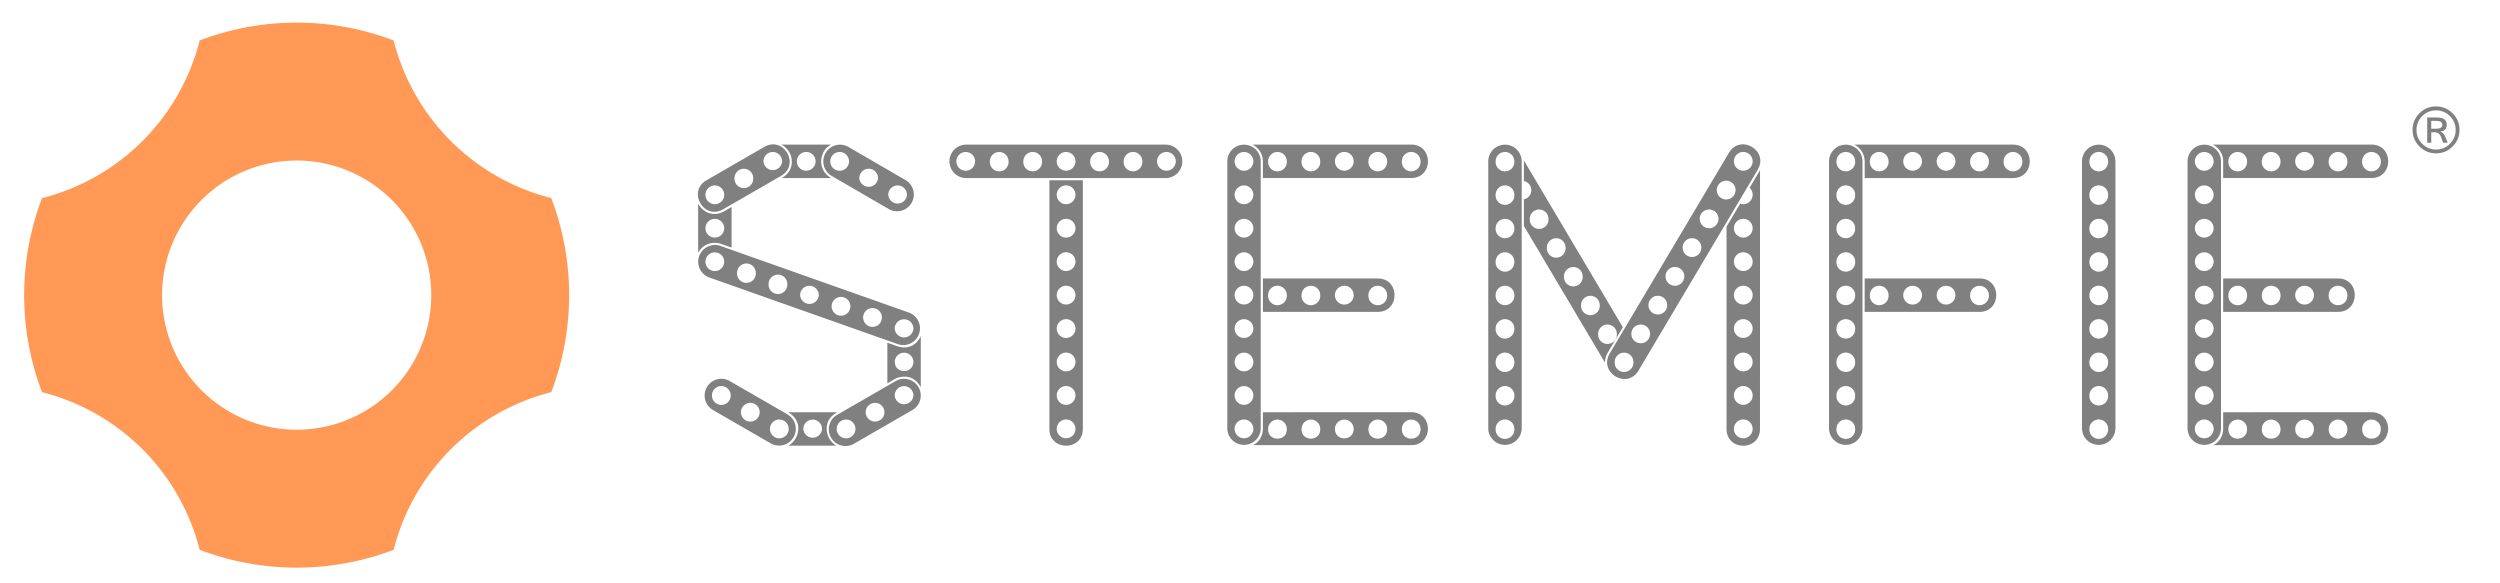 <?xml version="1.0" encoding="UTF-8" standalone="no"?>
<svg
   width="171.429"
   height="40"
   viewBox="0 0 45.357 10.583"
   version="1.1"
   id="svg8"
   inkscape:version="1.4 (e7c3feb1, 2024-10-09)"
   sodipodi:docname="STEMFIE_Logo_Horzontal.svg"
   style="enable-background:new"
   inkscape:export-filename="STEMFIE_Logo_Horzontal.png"
   inkscape:export-xdpi="288"
   inkscape:export-ydpi="288"
   xmlns:inkscape="http://www.inkscape.org/namespaces/inkscape"
   xmlns:sodipodi="http://sodipodi.sourceforge.net/DTD/sodipodi-0.dtd"
   xmlns="http://www.w3.org/2000/svg"
   xmlns:svg="http://www.w3.org/2000/svg"
   xmlns:rdf="http://www.w3.org/1999/02/22-rdf-syntax-ns#"
   xmlns:cc="http://creativecommons.org/ns#"
   xmlns:dc="http://purl.org/dc/elements/1.1/">
  <sodipodi:namedview
     id="base"
     pagecolor="#ffffff"
     bordercolor="#666666"
     borderopacity="1.0"
     inkscape:pageopacity="0.0"
     inkscape:pageshadow="2"
     inkscape:zoom="6.1580161"
     inkscape:cx="97.433977"
     inkscape:cy="14.777486"
     inkscape:document-units="mm"
     inkscape:current-layer="g2226"
     showgrid="false"
     inkscape:window-width="1728"
     inkscape:window-height="1051"
     inkscape:window-x="0"
     inkscape:window-y="236"
     inkscape:window-maximized="0"
     inkscape:snap-global="true"
     showguides="true"
     inkscape:guide-bbox="true"
     inkscape:snap-bbox="true"
     inkscape:object-paths="true"
     inkscape:snap-to-guides="true"
     objecttolerance="10.0"
     gridtolerance="10.0"
     guidetolerance="10.0"
     inkscape:pagecheckerboard="true"
     inkscape:showpageshadow="2"
     inkscape:deskcolor="#d1d1d1">
    <inkscape:grid
       type="xygrid"
       id="grid7319"
       units="mm"
       spacingx="0.25"
       spacingy="0.25"
       dotted="true"
       originx="0"
       originy="0" />
  </sodipodi:namedview>
  <defs
     id="defs2">
    <inkscape:path-effect
       effect="interpolate"
       id="path-effect6324"
       is_visible="true"
       trajectory="m 110.254,95.159 v -9e-5"
       equidistant_spacing="true"
       steps="8"
       lpeversion="0" />
    <inkscape:path-effect
       effect="interpolate"
       id="path-effect2617"
       is_visible="true"
       trajectory="m 80.488,98.665 -3e-6,-8.9e-5"
       equidistant_spacing="true"
       steps="5"
       lpeversion="0" />
    <inkscape:path-effect
       effect="interpolate_points"
       id="path-effect2615"
       is_visible="true"
       interpolator_type="Linear"
       lpeversion="0" />
    <inkscape:path-effect
       effect="fill_between_strokes"
       id="path-effect7754"
       is_visible="true"
       linkedpath=""
       secondpath=""
       reversesecond="false"
       lpeversion="0"
       join="true"
       close="true" />
    <inkscape:path-effect
       effect="gears"
       id="path-effect7752"
       is_visible="true"
       teeth="10"
       phi="5"
       min_radius="5"
       lpeversion="0" />
    <inkscape:path-effect
       effect="rough_hatches"
       id="path-effect7750"
       is_visible="true"
       direction="80.488,93.665 , 5.795,0"
       dist_rdm="75;1"
       growth="0"
       do_bend="true"
       bender="80.488,98.665 , 5,0"
       bottom_edge_variation="2.318;1"
       top_edge_variation="2.318;1"
       bottom_tgt_variation="0;1"
       top_tgt_variation="0;1"
       scale_bf="1"
       scale_bb="1"
       scale_tf="1"
       scale_tb="1"
       top_smth_variation="0;1"
       bottom_smth_variation="0;1"
       fat_output="true"
       stroke_width_top="1"
       stroke_width_bottom="1"
       front_thickness="1"
       back_thickness="0.25"
       lpeversion="0" />
    <inkscape:path-effect
       effect="interpolate_points"
       id="path-effect7748"
       is_visible="true"
       interpolator_type="Linear"
       lpeversion="0" />
    <inkscape:path-effect
       effect="roughen"
       id="path-effect7746"
       is_visible="true"
       method="segments"
       max_segment_size="10"
       segments="2"
       displace_x="10;1"
       displace_y="10;1"
       global_randomize="1;1"
       handles="along"
       shift_nodes="true"
       fixed_displacement="false"
       spray_tool_friendly="false"
       lpeversion="0" />
    <inkscape:path-effect
       effect="ruler"
       id="path-effect7744"
       is_visible="true"
       unit="px"
       mark_distance="20"
       mark_length="14"
       minor_mark_length="7"
       major_mark_steps="5"
       shift="0"
       offset="0"
       mark_dir="left"
       border_marks="both"
       lpeversion="0"
       mark_angle="0"
       minor_mark_gap="0"
       major_mark_gap="0" />
    <inkscape:path-effect
       effect="show_handles"
       id="path-effect7738"
       is_visible="true"
       nodes="true"
       handles="true"
       original_path="true"
       scale_nodes_and_handles="10"
       lpeversion="0"
       show_center_node="false"
       original_d="false" />
    <inkscape:path-effect
       effect="simplify"
       id="path-effect7736"
       is_visible="true"
       steps="3"
       threshold="0.002"
       smooth_angles="0"
       helper_size="5"
       simplify_individual_paths="false"
       simplify_just_coalesce="false"
       lpeversion="0" />
    <inkscape:path-effect
       effect="sketch"
       id="path-effect7734"
       is_visible="true"
       nbiter_approxstrokes="5"
       strokelength="100"
       strokelength_rdm="0.3;1"
       strokeoverlap="0.3"
       strokeoverlap_rdm="0.3;1"
       ends_tolerance="0.1;1"
       parallel_offset="5;1"
       tremble_size="5;1"
       tremble_frequency="1"
       nbtangents="5"
       tgt_places_rdmness="1;1"
       tgtscale="10"
       tgtlength="100"
       tgtlength_rdm="0.3;1"
       lpeversion="0" />
    <inkscape:path-effect
       effect="spiro"
       id="path-effect7732"
       is_visible="true"
       lpeversion="0" />
    <inkscape:path-effect
       effect="transform_2pts"
       start="76.363,87.834"
       end="80.488,92.941"
       id="path-effect7728"
       is_visible="true"
       first_knot="1"
       last_knot="12"
       helper_size="3"
       stretch="1"
       offset="0"
       elastic="false"
       from_original_width="false"
       flip_vertical="false"
       flip_horizontal="false"
       lock_lenght="false"
       lock_angle="false"
       lpeversion="0"
       lock_length="false" />
    <inkscape:path-effect
       effect="vonkoch"
       id="path-effect4037"
       is_visible="true"
       ref_path="M 68.899,98.665 H 92.078"
       generator="m 68.899,110.255 h 7.726 m 7.726,0 h 7.726"
       similar_only="false"
       nbgenerations="1"
       drawall="true"
       maxComplexity="1000"
       lpeversion="0" />
    <inkscape:path-effect
       effect="interpolate_points"
       id="path-effect4035"
       is_visible="true"
       interpolator_type="Linear"
       lpeversion="0" />
    <inkscape:path-effect
       effect="interpolate_points"
       id="path-effect3996"
       is_visible="true"
       interpolator_type="Linear"
       lpeversion="0" />
    <inkscape:path-effect
       effect="interpolate_points"
       id="path-effect3990"
       is_visible="true"
       interpolator_type="Linear"
       lpeversion="0" />
    <inkscape:path-effect
       effect="interpolate_points"
       id="path-effect3980"
       is_visible="true"
       interpolator_type="Linear"
       lpeversion="0" />
    <marker
       inkscape:isstock="true"
       style="overflow:visible"
       id="DotL"
       refX="0"
       refY="0"
       orient="auto"
       inkscape:stockid="DotL">
      <path
         transform="matrix(0.8,0,0,0.8,5.92,0.8)"
         style="fill:#4d4d4d;fill-opacity:1;fill-rule:evenodd;stroke:#4d4d4d;stroke-width:1pt;stroke-opacity:1"
         d="m -2.5,-1 c 0,2.76 -2.24,5 -5,5 -2.76,0 -5,-2.24 -5,-5 0,-2.76 2.24,-5 5,-5 2.76,0 5,2.24 5,5 z"
         id="path1538"
         inkscape:connector-curvature="0" />
    </marker>
    <marker
       id="DistanceX"
       orient="auto"
       refX="0"
       refY="0"
       style="overflow:visible">
      <path
         d="M 3,-3 -3,3 M 0,-5 V 5"
         style="stroke:#000000;stroke-width:0.5"
         id="path836"
         inkscape:connector-curvature="0" />
    </marker>
    <pattern
       height="8"
       id="Hatch"
       patternUnits="userSpaceOnUse"
       width="8"
       x="0"
       y="0">
      <path
         d="M8 4 l-4,4"
         linecap="square"
         stroke="#000000"
         stroke-width="0.25"
         id="path839" />
      <path
         d="M6 2 l-4,4"
         linecap="square"
         stroke="#000000"
         stroke-width="0.25"
         id="path841" />
      <path
         d="M4 0 l-4,4"
         linecap="square"
         stroke="#000000"
         stroke-width="0.25"
         id="path843" />
    </pattern>
    <symbol
       id="*MODEL_SPACE" />
    <symbol
       id="*PAPER_SPACE" />
    <marker
       style="overflow:visible"
       refY="0"
       refX="0"
       orient="auto"
       id="DistanceX-1">
      <path
         id="path7369"
         style="stroke:#000000;stroke-width:0.5"
         d="M 3,-3 -3,3 M 0,-5 V 5"
         inkscape:connector-curvature="0" />
    </marker>
    <pattern
       y="0"
       x="0"
       width="8"
       patternUnits="userSpaceOnUse"
       id="Hatch-4"
       height="8">
      <path
         id="path7372"
         stroke-width="0.25"
         stroke="#000000"
         linecap="square"
         d="M8 4 l-4,4" />
      <path
         id="path7374"
         stroke-width="0.25"
         stroke="#000000"
         linecap="square"
         d="M6 2 l-4,4" />
      <path
         id="path7376"
         stroke-width="0.25"
         stroke="#000000"
         linecap="square"
         d="M4 0 l-4,4" />
    </pattern>
    <symbol
       id="*MODEL_SPACE-9" />
    <symbol
       id="*PAPER_SPACE-1" />
  </defs>
  <g
     transform="translate(0,-283)"
     id="layer1"
     inkscape:groupmode="layer"
     inkscape:label="Logo - Colour"
     style="display:inline">
    <g
       id="g2226"
       transform="translate(-112.663,114.404)">
      <g
         id="g1"
         transform="matrix(0.791,0,0,0.791,22.348,35.054)">
        <path
           inkscape:connector-curvature="0"
           style="fill:#ff9955;fill-opacity:1;stroke:none;stroke-width:0.065;stroke-miterlimit:4;stroke-dasharray:none"
           d="m 120.983,169.346 c -0.754,0 -1.508,0.136 -2.225,0.409 -0.451,1.777 -1.839,3.165 -3.616,3.616 -0.546,1.433 -0.546,3.017 0,4.45 1.777,0.451 3.165,1.839 3.616,3.616 1.433,0.546 3.016,0.546 4.449,0 0.451,-1.777 1.839,-3.165 3.616,-3.616 0.546,-1.433 0.546,-3.017 0,-4.45 -1.777,-0.451 -3.165,-1.839 -3.616,-3.616 -0.716,-0.273 -1.471,-0.409 -2.225,-0.409 z m 0,3.163 a 3.087,3.087 0 0 1 3.087,3.087 3.087,3.087 0 0 1 -3.087,3.087 3.087,3.087 0 0 1 -3.087,-3.087 3.087,3.087 0 0 1 3.087,-3.087 z"
           id="path4643" />
        <g
           id="g2186">
          <g
             id="g2148">
            <path
               id="path7423"
               d="m 162.304,172.145 a 0.384,0.384 0 0 0 -0.372,0.383 v 6.138 a 0.384,0.384 0 0 0 0.767,0 v -6.138 a 0.384,0.384 0 0 0 -0.395,-0.383 z m 0.007,0.167 a 0.215,0.215 0 0 1 0.22,0.215 0.215,0.215 0 1 1 -0.429,0 0.215,0.215 0 0 1 0.21,-0.215 z m 0,0.767 a 0.215,0.215 0 0 1 0.22,0.216 0.215,0.215 0 1 1 -0.429,0 0.215,0.215 0 0 1 0.21,-0.216 z m 0,0.767 a 0.215,0.215 0 0 1 0.22,0.215 0.215,0.215 0 1 1 -0.429,0 0.215,0.215 0 0 1 0.21,-0.215 z m 0,0.767 a 0.215,0.215 0 0 1 0.22,0.215 0.215,0.215 0 1 1 -0.429,0 0.215,0.215 0 0 1 0.21,-0.215 z m 0,0.767 a 0.215,0.215 0 0 1 0.22,0.216 0.215,0.215 0 1 1 -0.429,0 0.215,0.215 0 0 1 0.21,-0.216 z m 0,0.767 a 0.215,0.215 0 0 1 0.22,0.216 0.215,0.215 0 1 1 -0.429,0 0.215,0.215 0 0 1 0.21,-0.216 z m 0,0.767 a 0.215,0.215 0 0 1 0.22,0.215 0.215,0.215 0 1 1 -0.429,0 0.215,0.215 0 0 1 0.21,-0.215 z m 0,0.767 a 0.215,0.215 0 0 1 0.22,0.216 0.215,0.215 0 1 1 -0.429,0 0.215,0.215 0 0 1 0.21,-0.216 z m 0,0.767 a 0.215,0.215 0 0 1 0.22,0.216 0.215,0.215 0 1 1 -0.429,0 0.215,0.215 0 0 1 0.21,-0.216 z"
               style="fill:#808080;fill-opacity:1;stroke:none;stroke-width:0.016"
               inkscape:connector-curvature="0" />
            <g
               id="g2086">
              <path
                 style="fill:#808080;stroke:none;stroke-width:0.016"
                 d="m 133.455,172.145 a 0.384,0.384 0 0 0 -0.203,0.715 l 1.321,0.767 a 0.384,0.384 0 0 0 0.385,-0.664 l -1.321,-0.767 a 0.384,0.384 0 0 0 -0.182,-0.051 z m -0.024,0.168 a 0.215,0.215 0 0 1 0.221,0.215 0.215,0.215 0 0 1 -0.43,0 0.215,0.215 0 0 1 0.209,-0.215 z m 0.665,0.384 a 0.215,0.215 0 0 1 0.221,0.214 0.215,0.215 0 0 1 -0.429,0 0.215,0.215 0 0 1 0.209,-0.214 z m 0.664,0.383 a 0.215,0.215 0 0 1 0.221,0.215 0.215,0.215 0 0 1 -0.429,0 0.215,0.215 0 0 1 0.208,-0.215 z"
                 id="path8212"
                 inkscape:connector-curvature="0" />
              <path
                 style="fill:#808080;fill-opacity:1;stroke:none;stroke-width:0.016"
                 d="m 131.873,172.14 c -0.052,0.006 -0.106,0.023 -0.162,0.055 l -1.329,0.767 c -0.443,0.256 -0.059,0.92 0.383,0.665 l 1.329,-0.767 c 0.388,-0.224 0.142,-0.761 -0.222,-0.72 z m 0.024,0.173 a 0.215,0.215 0 0 1 0.221,0.215 0.215,0.215 0 0 1 -0.429,0 0.215,0.215 0 0 1 0.208,-0.215 z m -0.664,0.384 a 0.215,0.215 0 0 1 0.221,0.214 0.215,0.215 0 1 1 -0.429,0 0.215,0.215 0 0 1 0.209,-0.214 z m -0.665,0.383 a 0.215,0.215 0 0 1 0.221,0.215 0.215,0.215 0 0 1 -0.43,0 0.215,0.215 0 0 1 0.209,-0.215 z"
                 id="path8210"
                 inkscape:connector-curvature="0" />
              <path
                 style="fill:#808080;fill-opacity:1;stroke:none;stroke-width:0.016"
                 d="m 130.574,174.446 a 0.384,0.384 0 0 0 -0.128,0.745 l 4.34,1.534 a 0.384,0.384 0 0 0 0.256,-0.723 l -4.34,-1.535 a 0.384,0.384 0 0 0 -0.128,-0.022 z m -0.006,0.169 a 0.215,0.215 0 0 1 0.221,0.214 0.215,0.215 0 0 1 -0.43,0 0.215,0.215 0 0 1 0.209,-0.214 z m 0.725,0.255 a 0.215,0.215 0 0 1 0.22,0.215 0.215,0.215 0 1 1 -0.429,0 0.215,0.215 0 0 1 0.21,-0.215 z m 0.723,0.256 a 0.215,0.215 0 0 1 0.22,0.215 0.215,0.215 0 1 1 -0.429,0 0.215,0.215 0 0 1 0.209,-0.215 z m 0.722,0.256 a 0.215,0.215 0 0 1 0.221,0.215 0.215,0.215 0 0 1 -0.429,0 0.215,0.215 0 0 1 0.208,-0.215 z m 0.725,0.255 a 0.215,0.215 0 0 1 0.22,0.216 0.215,0.215 0 1 1 -0.43,0 0.215,0.215 0 0 1 0.21,-0.216 z m 0.723,0.256 a 0.215,0.215 0 0 1 0.22,0.216 0.215,0.215 0 1 1 -0.43,0 0.215,0.215 0 0 1 0.21,-0.216 z m 0.722,0.257 a 0.215,0.215 0 0 1 0.221,0.215 0.215,0.215 0 0 1 -0.429,0 0.215,0.215 0 0 1 0.209,-0.215 z"
                 id="path7753"
                 inkscape:connector-curvature="0" />
              <path
                 style="fill:#808080;fill-opacity:1;stroke:none;stroke-width:0.016"
                 d="m 134.905,177.515 a 0.384,0.384 0 0 0 -0.182,0.051 l -1.329,0.767 a 0.384,0.384 0 1 0 0.383,0.665 l 1.329,-0.767 a 0.384,0.384 0 0 0 -0.201,-0.716 z m 0.003,0.168 a 0.215,0.215 0 0 1 0.221,0.215 0.215,0.215 0 0 1 -0.429,0 0.215,0.215 0 0 1 0.209,-0.215 z m -0.665,0.384 a 0.215,0.215 0 0 1 0.221,0.214 0.215,0.215 0 0 1 -0.43,0 0.215,0.215 0 0 1 0.209,-0.214 z m -0.664,0.382 a 0.215,0.215 0 0 1 0.22,0.216 0.215,0.215 0 1 1 -0.43,0 0.215,0.215 0 0 1 0.21,-0.216 z"
                 id="path7777"
                 inkscape:connector-curvature="0" />
              <path
                 style="fill:#808080;fill-opacity:1;stroke:none;stroke-width:0.016"
                 d="m 130.716,177.515 a 0.384,0.384 0 0 0 -0.185,0.716 l 1.329,0.767 a 0.384,0.384 0 0 0 0.384,-0.665 l -1.329,-0.767 a 0.384,0.384 0 0 0 -0.198,-0.051 z m 0.002,0.167 a 0.215,0.215 0 0 1 0.22,0.216 0.215,0.215 0 1 1 -0.43,0 0.215,0.215 0 0 1 0.21,-0.216 z m 0.664,0.385 a 0.215,0.215 0 0 1 0.221,0.214 0.215,0.215 0 0 1 -0.43,0 0.215,0.215 0 0 1 0.209,-0.214 z m 0.666,0.382 a 0.215,0.215 0 0 1 0.22,0.216 0.215,0.215 0 1 1 -0.43,0 0.215,0.215 0 0 1 0.21,-0.216 z"
                 id="path7781"
                 inkscape:connector-curvature="0" />
              <path
                 style="fill:#808080;fill-opacity:1;stroke:none;stroke-width:0.016"
                 d="m 132.103,172.144 c 0.095,0.053 0.171,0.137 0.209,0.238 0.066,0.175 0.021,0.397 -0.191,0.52 l -0.015,0.009 h 1.138 l -0.015,-0.009 c -0.19,-0.111 -0.249,-0.319 -0.199,-0.492 0.031,-0.109 0.097,-0.207 0.212,-0.266 z m 0.561,0.168 a 0.215,0.215 0 0 1 0.221,0.215 0.215,0.215 0 0 1 -0.43,0 0.215,0.215 0 0 1 0.209,-0.215 z"
                 id="path8377"
                 inkscape:connector-curvature="0" />
              <path
                 style="fill:#808080;fill-opacity:1;stroke:none;stroke-width:0.016"
                 d="m 130.191,173.494 v 1.132 c 0.068,-0.13 0.201,-0.23 0.383,-0.23 0.046,0 0.095,0.007 0.145,0.025 l 0.239,0.084 v -0.93 l -0.167,0.096 c -0.122,0.07 -0.245,0.078 -0.35,0.043 -0.104,-0.035 -0.188,-0.11 -0.242,-0.203 -0.003,-0.005 -0.005,-0.011 -0.008,-0.017 z m 0.377,0.353 a 0.215,0.215 0 0 1 0.221,0.214 0.215,0.215 0 0 1 -0.43,0 0.215,0.215 0 0 1 0.209,-0.214 z"
                 id="path8458"
                 inkscape:connector-curvature="0" />
              <path
                 style="fill:#808080;fill-opacity:1;stroke:none;stroke-width:0.016"
                 d="m 135.298,176.536 c -0.038,0.086 -0.1,0.161 -0.183,0.209 -0.094,0.053 -0.214,0.069 -0.344,0.027 l -0.24,-0.085 v 0.932 l 0.166,-0.096 c 0.089,-0.058 0.217,-0.06 0.268,-0.056 0.153,0.011 0.269,0.12 0.333,0.242 z m -0.39,0.38 c 0.121,-0.003 0.221,0.094 0.221,0.214 -0.009,0.277 -0.42,0.277 -0.429,0 1.5e-4,-0.116 0.093,-0.211 0.209,-0.214 z"
                 id="path8523"
                 inkscape:connector-curvature="0"
                 sodipodi:nodetypes="ccccccscccccc" />
              <path
                 style="fill:#808080;fill-opacity:1;stroke:none;stroke-width:0.016"
                 d="m 132.251,178.282 0.016,0.009 c 0.121,0.07 0.191,0.173 0.213,0.281 0.022,0.108 -10e-4,0.218 -0.055,0.311 -0.039,0.068 -0.095,0.126 -0.163,0.166 h 1.096 c -0.065,-0.041 -0.119,-0.098 -0.157,-0.163 -0.055,-0.094 -0.076,-0.207 -0.053,-0.316 0.024,-0.109 0.096,-0.212 0.223,-0.281 l 0.012,-0.007 z m 0.561,0.169 a 0.215,0.215 0 0 1 0.221,0.215 0.215,0.215 0 0 1 -0.429,0 0.215,0.215 0 0 1 0.208,-0.215 z"
                 id="path8536"
                 inkscape:connector-curvature="0" />
            </g>
            <g
               id="g2090">
              <path
                 style="fill:#808080;fill-opacity:1;stroke:none;stroke-width:0.016"
                 d="m 136.314,172.144 a 0.384,0.384 0 0 0 0.015,0.767 h 4.603 a 0.384,0.384 0 0 0 0,-0.767 h -4.603 a 0.384,0.384 0 0 0 -0.015,0 z m 1.545,0.168 a 0.215,0.215 0 0 1 0.22,0.215 0.215,0.215 0 1 1 -0.429,0 0.215,0.215 0 0 1 0.209,-0.215 z m 0.767,0 a 0.215,0.215 0 0 1 0.22,0.215 0.215,0.215 0 1 1 -0.43,0 0.215,0.215 0 0 1 0.21,-0.215 z m 0.767,0 a 0.215,0.215 0 0 1 0.22,0.215 0.215,0.215 0 1 1 -0.429,0 0.215,0.215 0 0 1 0.21,-0.215 z m 0.767,0 a 0.215,0.215 0 0 1 0.22,0.215 0.215,0.215 0 1 1 -0.429,0 0.215,0.215 0 0 1 0.209,-0.215 z m 0.767,0 a 0.215,0.215 0 0 1 0.22,0.215 0.215,0.215 0 1 1 -0.43,0 0.215,0.215 0 0 1 0.21,-0.215 z m -4.604,5.3e-4 a 0.215,0.215 0 0 1 0.221,0.215 0.215,0.215 0 0 1 -0.43,0 0.215,0.215 0 0 1 0.209,-0.215 z m 0.767,0 a 0.215,0.215 0 0 1 0.221,0.215 0.215,0.215 0 1 1 -0.429,0 0.215,0.215 0 0 1 0.209,-0.215 z"
                 id="path7385"
                 inkscape:connector-curvature="0" />
              <path
                 style="fill:#808080;fill-opacity:1;stroke:none;stroke-width:0.016"
                 d="m 138.248,172.962 v 5.704 c 5.2e-4,0.511 0.766,0.511 0.767,0 v -5.704 z m 0.378,0.117 a 0.215,0.215 0 0 1 0.22,0.216 0.215,0.215 0 0 1 -0.43,0 0.215,0.215 0 0 1 0.21,-0.216 z m 0,0.767 a 0.215,0.215 0 0 1 0.22,0.215 0.215,0.215 0 0 1 -0.43,0 0.215,0.215 0 0 1 0.21,-0.215 z m 0,0.767 a 0.215,0.215 0 0 1 0.22,0.215 0.215,0.215 0 0 1 -0.43,0 0.215,0.215 0 0 1 0.21,-0.215 z m 0,0.767 a 0.215,0.215 0 0 1 0.22,0.216 0.215,0.215 0 0 1 -0.43,0 0.215,0.215 0 0 1 0.21,-0.216 z m 0,0.767 a 0.215,0.215 0 0 1 0.22,0.216 0.215,0.215 0 0 1 -0.43,0 0.215,0.215 0 0 1 0.21,-0.216 z m 0,0.767 a 0.215,0.215 0 0 1 0.22,0.215 0.215,0.215 0 0 1 -0.43,0 0.215,0.215 0 0 1 0.21,-0.215 z m 0,0.767 a 0.215,0.215 0 0 1 0.22,0.216 0.215,0.215 0 0 1 -0.43,0 0.215,0.215 0 0 1 0.21,-0.216 z m 0,0.767 a 0.215,0.215 0 0 1 0.22,0.216 0.215,0.215 0 0 1 -0.43,0 0.215,0.215 0 0 1 0.21,-0.216 z"
                 id="path8564"
                 inkscape:connector-curvature="0" />
            </g>
            <g
               id="g2096">
              <path
                 style="fill:#808080;fill-opacity:1;stroke:none;stroke-width:0.016"
                 d="m 143.145,178.282 v 0.384 0.001 c -0.004,0.136 -0.06,0.244 -0.142,0.315 -0.026,0.023 -0.055,0.04 -0.085,0.055 h 3.629 c 0.511,-5.3e-4 0.511,-0.755 0,-0.756 z m 0.328,0.168 c 0.121,-0.003 0.221,0.095 0.22,0.216 0.01,0.296 -0.439,0.296 -0.429,0 -7.9e-4,-0.117 0.092,-0.213 0.209,-0.216 z m 0.767,0 c 0.121,-0.003 0.221,0.095 0.22,0.216 0.01,0.296 -0.439,0.296 -0.429,0 -8e-4,-0.117 0.092,-0.213 0.209,-0.216 z m 0.767,0 c 0.121,-0.003 0.221,0.095 0.22,0.216 0,0.287 -0.43,0.287 -0.43,0 -8e-4,-0.117 0.093,-0.213 0.21,-0.216 z m 0.767,0 c 0.121,-0.003 0.22,0.095 0.22,0.216 0.01,0.296 -0.439,0.296 -0.429,0 -7.9e-4,-0.117 0.093,-0.213 0.21,-0.216 z m 0.767,0 c 0.121,-0.003 0.221,0.095 0.22,0.216 0.01,0.296 -0.439,0.296 -0.429,0 -8e-4,-0.117 0.092,-0.213 0.209,-0.216 z"
                 id="path7491"
                 inkscape:connector-curvature="0" />
              <path
                 style="fill:#808080;fill-opacity:1;stroke:none;stroke-width:0.016"
                 d="m 143.145,175.213 v 0.767 h 2.635 c 0.511,-5.3e-4 0.511,-0.768 0,-0.767 z m 0.328,0.168 a 0.215,0.215 0 0 1 0.22,0.216 0.215,0.215 0 1 1 -0.429,0 0.215,0.215 0 0 1 0.209,-0.216 z m 0.767,0 a 0.215,0.215 0 0 1 0.22,0.216 0.215,0.215 0 1 1 -0.429,0 0.215,0.215 0 0 1 0.209,-0.216 z m 0.767,0 a 0.215,0.215 0 0 1 0.22,0.216 0.215,0.215 0 0 1 -0.43,0 0.215,0.215 0 0 1 0.21,-0.216 z m 0.767,0 a 0.215,0.215 0 0 1 0.22,0.216 0.215,0.215 0 1 1 -0.429,0 0.215,0.215 0 0 1 0.21,-0.216 z"
                 id="path7505"
                 inkscape:connector-curvature="0" />
              <path
                 style="fill:#808080;fill-opacity:1;stroke:none;stroke-width:0.016"
                 d="m 142.908,172.144 c 0.14,0.072 0.237,0.216 0.237,0.383 v 0.383 h 3.402 c 0.511,-5.3e-4 0.511,-0.767 0,-0.767 z m 0.565,0.168 a 0.215,0.215 0 0 1 0.22,0.215 0.215,0.215 0 1 1 -0.429,0 0.215,0.215 0 0 1 0.209,-0.215 z m 0.767,0 a 0.215,0.215 0 0 1 0.22,0.215 0.215,0.215 0 1 1 -0.429,0 0.215,0.215 0 0 1 0.209,-0.215 z m 0.767,0 a 0.215,0.215 0 0 1 0.22,0.215 0.215,0.215 0 0 1 -0.43,0 0.215,0.215 0 0 1 0.21,-0.215 z m 0.767,0 a 0.215,0.215 0 0 1 0.22,0.215 0.215,0.215 0 1 1 -0.429,0 0.215,0.215 0 0 1 0.21,-0.215 z m 0.767,0 a 0.215,0.215 0 0 1 0.22,0.215 0.215,0.215 0 1 1 -0.429,0 0.215,0.215 0 0 1 0.209,-0.215 z"
                 id="path7475"
                 inkscape:connector-curvature="0" />
              <path
                 id="path8571"
                 d="m 142.7,172.145 a 0.384,0.384 0 0 0 -0.372,0.383 v 6.138 a 0.384,0.384 0 0 0 0.767,0 v -6.138 a 0.384,0.384 0 0 0 -0.395,-0.383 z m 0.005,0.168 a 0.215,0.215 0 0 1 0.221,0.215 0.215,0.215 0 0 1 -0.43,0 0.215,0.215 0 0 1 0.209,-0.215 z m 0,0.767 a 0.215,0.215 0 0 1 0.221,0.215 0.215,0.215 0 0 1 -0.43,0 0.215,0.215 0 0 1 0.209,-0.215 z m 0,0.767 a 0.215,0.215 0 0 1 0.221,0.214 0.215,0.215 0 0 1 -0.43,0 0.215,0.215 0 0 1 0.209,-0.214 z m 0,0.767 a 0.215,0.215 0 0 1 0.221,0.214 0.215,0.215 0 0 1 -0.43,0 0.215,0.215 0 0 1 0.209,-0.214 z m 0,0.767 a 0.215,0.215 0 0 1 0.221,0.215 0.215,0.215 0 0 1 -0.43,0 0.215,0.215 0 0 1 0.209,-0.215 z m 0,0.767 a 0.215,0.215 0 0 1 0.221,0.215 0.215,0.215 0 0 1 -0.43,0 0.215,0.215 0 0 1 0.209,-0.215 z m 0,0.767 a 0.215,0.215 0 0 1 0.221,0.214 0.215,0.215 0 0 1 -0.43,0 0.215,0.215 0 0 1 0.209,-0.214 z m 0,0.767 a 0.215,0.215 0 0 1 0.221,0.215 0.215,0.215 0 0 1 -0.43,0 0.215,0.215 0 0 1 0.209,-0.215 z m 0,0.767 a 0.215,0.215 0 0 1 0.221,0.215 0.215,0.215 0 0 1 -0.43,0 0.215,0.215 0 0 1 0.209,-0.215 z"
                 style="fill:#808080;fill-opacity:1;stroke:none;stroke-width:0.016"
                 inkscape:connector-curvature="0" />
            </g>
            <g
               id="g2102">
              <path
                 style="fill:#808080;fill-opacity:1;stroke:none;stroke-width:0.016"
                 d="m 149.128,172.502 c 5.3e-4,0.009 0.003,0.017 0.003,0.026 v 0.45 a 0.215,0.215 0 0 1 0.17,0.21 0.215,0.215 0 0 1 -0.17,0.211 v 0.611 l 1.861,3.135 c -5.3e-4,-0.075 0.018,-0.155 0.065,-0.234 l 0.344,-0.579 z m 0.347,1.13 a 0.215,0.215 0 0 1 0.22,0.215 0.215,0.215 0 1 1 -0.429,0 0.215,0.215 0 0 1 0.209,-0.215 z m 0.392,0.659 a 0.215,0.215 0 0 1 0.22,0.216 0.215,0.215 0 1 1 -0.429,0 0.215,0.215 0 0 1 0.209,-0.216 z m 0.392,0.66 a 0.215,0.215 0 0 1 0.22,0.215 0.215,0.215 0 1 1 -0.429,0 0.215,0.215 0 0 1 0.209,-0.215 z m 0.392,0.66 a 0.215,0.215 0 0 1 0.22,0.215 0.215,0.215 0 1 1 -0.429,0 0.215,0.215 0 0 1 0.209,-0.215 z m 0.392,0.659 a 0.215,0.215 0 0 1 0.22,0.216 0.215,0.215 0 1 1 -0.429,0 0.215,0.215 0 0 1 0.209,-0.216 z"
                 id="path7675"
                 inkscape:connector-curvature="0" />
              <path
                 style="fill:#808080;fill-opacity:1;stroke:none;stroke-width:0.016"
                 d="m 154.547,172.723 c -0.005,0.009 -0.006,0.017 -0.011,0.026 v 5.3e-4 l -0.228,0.384 a 0.215,0.215 0 0 1 0.07,0.16 0.215,0.215 0 0 1 -0.286,0.204 l -0.313,0.527 v 4.642 c 5.3e-4,0.511 0.767,0.511 0.767,0 z m -0.389,1.123 a 0.215,0.215 0 0 1 0.22,0.215 0.215,0.215 0 1 1 -0.43,0 0.215,0.215 0 0 1 0.21,-0.215 z m 0,0.767 a 0.215,0.215 0 0 1 0.22,0.215 0.215,0.215 0 1 1 -0.43,0 0.215,0.215 0 0 1 0.21,-0.215 z m 0,0.767 a 0.215,0.215 0 0 1 0.22,0.216 0.215,0.215 0 1 1 -0.43,0 0.215,0.215 0 0 1 0.21,-0.216 z m 0,0.767 a 0.215,0.215 0 0 1 0.22,0.215 0.215,0.215 0 1 1 -0.43,0 0.215,0.215 0 0 1 0.21,-0.215 z m 0,0.767 a 0.215,0.215 0 0 1 0.22,0.215 0.215,0.215 0 1 1 -0.43,0 0.215,0.215 0 0 1 0.21,-0.215 z m 0,0.767 a 0.215,0.215 0 0 1 0.22,0.216 0.215,0.215 0 1 1 -0.43,0 0.215,0.215 0 0 1 0.21,-0.216 z m 0,0.767 a 0.215,0.215 0 0 1 0.22,0.216 0.215,0.215 0 1 1 -0.43,0 0.215,0.215 0 0 1 0.21,-0.216 z"
                 id="path7699"
                 inkscape:connector-curvature="0" />
              <path
                 id="path8582"
                 d="m 148.709,172.145 a 0.384,0.384 0 0 0 -0.395,0.383 v 6.138 a 0.384,0.384 0 0 0 0.767,0 v -6.138 a 0.384,0.384 0 0 0 -0.372,-0.383 z m -0.017,0.167 a 0.215,0.215 0 0 1 0.22,0.215 0.215,0.215 0 1 1 -0.429,0 0.215,0.215 0 0 1 0.209,-0.215 z m 0,0.767 a 0.215,0.215 0 0 1 0.22,0.216 0.215,0.215 0 1 1 -0.429,0 0.215,0.215 0 0 1 0.209,-0.216 z m 0,0.767 a 0.215,0.215 0 0 1 0.22,0.215 0.215,0.215 0 1 1 -0.429,0 0.215,0.215 0 0 1 0.209,-0.215 z m 0,0.767 a 0.215,0.215 0 0 1 0.22,0.215 0.215,0.215 0 1 1 -0.429,0 0.215,0.215 0 0 1 0.209,-0.215 z m 0,0.767 a 0.215,0.215 0 0 1 0.22,0.216 0.215,0.215 0 1 1 -0.429,0 0.215,0.215 0 0 1 0.209,-0.216 z m 0,0.767 a 0.215,0.215 0 0 1 0.22,0.216 0.215,0.215 0 1 1 -0.429,0 0.215,0.215 0 0 1 0.209,-0.216 z m 0,0.767 a 0.215,0.215 0 0 1 0.22,0.215 0.215,0.215 0 1 1 -0.429,0 0.215,0.215 0 0 1 0.209,-0.215 z m 0,0.767 a 0.215,0.215 0 0 1 0.22,0.216 0.215,0.215 0 1 1 -0.429,0 0.215,0.215 0 0 1 0.209,-0.216 z m 0,0.767 a 0.215,0.215 0 0 1 0.22,0.216 0.215,0.215 0 1 1 -0.429,0 0.215,0.215 0 0 1 0.209,-0.216 z"
                 style="fill:#808080;fill-opacity:1;stroke:none;stroke-width:0.016"
                 inkscape:connector-curvature="0" />
              <path
                 style="fill:#808080;fill-opacity:1;stroke:none;stroke-width:0.016"
                 d="m 154.155,172.138 c -0.119,-9.9e-4 -0.24,0.055 -0.321,0.193 l -2.734,4.603 c -0.26,0.437 0.391,0.831 0.657,0.397 l 2.736,-4.609 c 0.181,-0.303 -0.075,-0.583 -0.338,-0.585 z m 0.003,0.174 a 0.215,0.215 0 0 1 0.22,0.215 0.215,0.215 0 1 1 -0.43,0 0.215,0.215 0 0 1 0.21,-0.215 z m -0.392,0.659 a 0.215,0.215 0 0 1 0.22,0.216 0.215,0.215 0 1 1 -0.43,0 0.215,0.215 0 0 1 0.21,-0.216 z m -0.392,0.66 a 0.215,0.215 0 0 1 0.22,0.215 0.215,0.215 0 1 1 -0.43,0 0.215,0.215 0 0 1 0.21,-0.215 z m -0.392,0.659 a 0.215,0.215 0 0 1 0.22,0.216 0.215,0.215 0 1 1 -0.43,0 0.215,0.215 0 0 1 0.21,-0.216 z m -0.392,0.66 a 0.215,0.215 0 0 1 0.22,0.216 0.215,0.215 0 1 1 -0.43,0 0.215,0.215 0 0 1 0.21,-0.216 z m -0.393,0.661 a 0.215,0.215 0 0 1 0.221,0.214 0.215,0.215 0 1 1 -0.43,0 0.215,0.215 0 0 1 0.209,-0.214 z m -0.392,0.659 a 0.215,0.215 0 0 1 0.221,0.215 0.215,0.215 0 0 1 -0.43,0 0.215,0.215 0 0 1 0.209,-0.215 z m -0.383,0.645 a 0.215,0.215 0 0 1 0.221,0.214 0.215,0.215 0 1 1 -0.429,0 0.215,0.215 0 0 1 0.208,-0.214 z"
                 id="path8587"
                 inkscape:connector-curvature="0" />
            </g>
            <g
               id="g2107">
              <path
                 style="fill:#808080;fill-opacity:1;stroke:none;stroke-width:0.016"
                 d="m 156.71,172.144 c 0.14,0.072 0.237,0.216 0.238,0.384 v 0.383 h 3.402 c 0.511,-5.3e-4 0.511,-0.767 0,-0.767 z m 0.565,0.168 a 0.215,0.215 0 0 1 0.22,0.215 0.215,0.215 0 1 1 -0.429,0 0.215,0.215 0 0 1 0.209,-0.215 z m 0.766,5.3e-4 a 0.215,0.215 0 0 1 0.221,0.215 0.215,0.215 0 0 1 -0.43,0 0.215,0.215 0 0 1 0.209,-0.215 z m 0.767,0 a 0.215,0.215 0 0 1 0.221,0.215 0.215,0.215 0 0 1 -0.43,0 0.215,0.215 0 0 1 0.209,-0.215 z m 0.767,0 a 0.215,0.215 0 0 1 0.221,0.215 0.215,0.215 0 1 1 -0.429,0 0.215,0.215 0 0 1 0.208,-0.215 z m 0.767,0 a 0.215,0.215 0 0 1 0.221,0.215 0.215,0.215 0 1 1 -0.429,0 0.215,0.215 0 0 1 0.208,-0.215 z"
                 id="path8338"
                 inkscape:connector-curvature="0" />
              <path
                 style="fill:#808080;fill-opacity:1;stroke:none;stroke-width:0.016"
                 d="m 156.947,175.213 v 0.767 h 2.635 c 0.511,-5.3e-4 0.511,-0.768 0,-0.767 z m 0.328,0.168 a 0.215,0.215 0 0 1 0.22,0.216 0.215,0.215 0 1 1 -0.429,0 0.215,0.215 0 0 1 0.209,-0.216 z m 0.766,10e-4 a 0.215,0.215 0 0 1 0.221,0.215 0.215,0.215 0 0 1 -0.43,0 0.215,0.215 0 0 1 0.209,-0.215 z m 0.767,0 a 0.215,0.215 0 0 1 0.221,0.215 0.215,0.215 0 0 1 -0.43,0 0.215,0.215 0 0 1 0.209,-0.215 z m 0.767,0 a 0.215,0.215 0 0 1 0.221,0.215 0.215,0.215 0 1 1 -0.429,0 0.215,0.215 0 0 1 0.208,-0.215 z"
                 id="path7613"
                 inkscape:connector-curvature="0" />
              <path
                 inkscape:connector-curvature="0"
                 id="path8595"
                 d="m 156.502,172.145 a 0.384,0.384 0 0 0 -0.372,0.383 v 6.138 a 0.384,0.384 0 0 0 0.767,0 v -6.138 a 0.384,0.384 0 0 0 -0.395,-0.383 z m 0.007,0.167 a 0.215,0.215 0 0 1 0.22,0.215 0.215,0.215 0 1 1 -0.429,0 0.215,0.215 0 0 1 0.21,-0.215 z m 0,0.767 a 0.215,0.215 0 0 1 0.22,0.216 0.215,0.215 0 1 1 -0.429,0 0.215,0.215 0 0 1 0.21,-0.216 z m 0,0.767 a 0.215,0.215 0 0 1 0.22,0.215 0.215,0.215 0 1 1 -0.429,0 0.215,0.215 0 0 1 0.21,-0.215 z m 0,0.767 a 0.215,0.215 0 0 1 0.22,0.215 0.215,0.215 0 1 1 -0.429,0 0.215,0.215 0 0 1 0.21,-0.215 z m 0,0.767 a 0.215,0.215 0 0 1 0.22,0.216 0.215,0.215 0 1 1 -0.429,0 0.215,0.215 0 0 1 0.21,-0.216 z m 0,0.767 a 0.215,0.215 0 0 1 0.22,0.216 0.215,0.215 0 1 1 -0.429,0 0.215,0.215 0 0 1 0.21,-0.216 z m 0,0.767 a 0.215,0.215 0 0 1 0.22,0.215 0.215,0.215 0 1 1 -0.429,0 0.215,0.215 0 0 1 0.21,-0.215 z m 0,0.767 a 0.215,0.215 0 0 1 0.22,0.216 0.215,0.215 0 1 1 -0.429,0 0.215,0.215 0 0 1 0.21,-0.216 z m 0,0.767 a 0.215,0.215 0 0 1 0.22,0.216 0.215,0.215 0 1 1 -0.429,0 0.215,0.215 0 0 1 0.21,-0.216 z"
                 style="fill:#808080;fill-opacity:1;stroke:none;stroke-width:0.016" />
            </g>
            <g
               id="g2113">
              <path
                 inkscape:connector-curvature="0"
                 id="path8637"
                 d="m 165.17,178.282 v 0.384 0.001 c -0.004,0.136 -0.06,0.244 -0.142,0.315 -0.026,0.023 -0.055,0.04 -0.085,0.055 h 3.629 c 0.511,-5.3e-4 0.511,-0.755 0,-0.756 z m 0.328,0.168 c 0.121,-0.003 0.221,0.095 0.22,0.216 0.01,0.296 -0.439,0.296 -0.429,0 -7.9e-4,-0.117 0.092,-0.213 0.209,-0.216 z m 0.767,0 c 0.121,-0.003 0.221,0.095 0.22,0.216 0.01,0.296 -0.439,0.296 -0.429,0 -8e-4,-0.117 0.092,-0.213 0.209,-0.216 z m 0.767,0 c 0.121,-0.003 0.221,0.095 0.22,0.216 0,0.287 -0.43,0.287 -0.43,0 -8e-4,-0.117 0.093,-0.213 0.21,-0.216 z m 0.767,0 c 0.121,-0.003 0.22,0.095 0.22,0.216 0.01,0.296 -0.439,0.296 -0.429,0 -7.9e-4,-0.117 0.093,-0.213 0.21,-0.216 z m 0.767,0 c 0.121,-0.003 0.221,0.095 0.22,0.216 0.01,0.296 -0.439,0.296 -0.429,0 -7.9e-4,-0.117 0.092,-0.213 0.209,-0.216 z"
                 style="fill:#808080;fill-opacity:1;stroke:none;stroke-width:0.016" />
              <path
                 inkscape:connector-curvature="0"
                 id="path8639"
                 d="m 165.17,175.213 v 0.767 h 2.635 c 0.511,-5.3e-4 0.511,-0.768 0,-0.767 z m 0.328,0.168 a 0.215,0.215 0 0 1 0.22,0.216 0.215,0.215 0 1 1 -0.429,0 0.215,0.215 0 0 1 0.209,-0.216 z m 0.767,0 a 0.215,0.215 0 0 1 0.22,0.216 0.215,0.215 0 1 1 -0.429,0 0.215,0.215 0 0 1 0.209,-0.216 z m 0.767,0 a 0.215,0.215 0 0 1 0.22,0.216 0.215,0.215 0 0 1 -0.43,0 0.215,0.215 0 0 1 0.21,-0.216 z m 0.767,0 a 0.215,0.215 0 0 1 0.22,0.216 0.215,0.215 0 1 1 -0.429,0 0.215,0.215 0 0 1 0.21,-0.216 z"
                 style="fill:#808080;fill-opacity:1;stroke:none;stroke-width:0.016" />
              <path
                 inkscape:connector-curvature="0"
                 id="path8641"
                 d="m 164.933,172.144 c 0.14,0.072 0.237,0.216 0.237,0.383 v 0.383 h 3.402 c 0.511,-5.3e-4 0.511,-0.767 0,-0.767 z m 0.565,0.168 a 0.215,0.215 0 0 1 0.22,0.215 0.215,0.215 0 1 1 -0.429,0 0.215,0.215 0 0 1 0.209,-0.215 z m 0.767,0 a 0.215,0.215 0 0 1 0.22,0.215 0.215,0.215 0 1 1 -0.429,0 0.215,0.215 0 0 1 0.209,-0.215 z m 0.767,0 a 0.215,0.215 0 0 1 0.22,0.215 0.215,0.215 0 0 1 -0.43,0 0.215,0.215 0 0 1 0.21,-0.215 z m 0.767,0 a 0.215,0.215 0 0 1 0.22,0.215 0.215,0.215 0 1 1 -0.429,0 0.215,0.215 0 0 1 0.21,-0.215 z m 0.767,0 a 0.215,0.215 0 0 1 0.22,0.215 0.215,0.215 0 1 1 -0.429,0 0.215,0.215 0 0 1 0.209,-0.215 z"
                 style="fill:#808080;fill-opacity:1;stroke:none;stroke-width:0.016" />
              <path
                 inkscape:connector-curvature="0"
                 style="fill:#808080;fill-opacity:1;stroke:none;stroke-width:0.016"
                 d="m 164.725,172.145 a 0.384,0.384 0 0 0 -0.372,0.383 v 6.138 a 0.384,0.384 0 0 0 0.767,0 v -6.138 a 0.384,0.384 0 0 0 -0.395,-0.383 z m 0.005,0.168 a 0.215,0.215 0 0 1 0.221,0.215 0.215,0.215 0 0 1 -0.43,0 0.215,0.215 0 0 1 0.209,-0.215 z m 0,0.767 a 0.215,0.215 0 0 1 0.221,0.215 0.215,0.215 0 0 1 -0.43,0 0.215,0.215 0 0 1 0.209,-0.215 z m 0,0.767 a 0.215,0.215 0 0 1 0.221,0.214 0.215,0.215 0 0 1 -0.43,0 0.215,0.215 0 0 1 0.209,-0.214 z m 0,0.767 a 0.215,0.215 0 0 1 0.221,0.214 0.215,0.215 0 0 1 -0.43,0 0.215,0.215 0 0 1 0.209,-0.214 z m 0,0.767 a 0.215,0.215 0 0 1 0.221,0.215 0.215,0.215 0 0 1 -0.43,0 0.215,0.215 0 0 1 0.209,-0.215 z m 0,0.767 a 0.215,0.215 0 0 1 0.221,0.215 0.215,0.215 0 0 1 -0.43,0 0.215,0.215 0 0 1 0.209,-0.215 z m 0,0.767 a 0.215,0.215 0 0 1 0.221,0.214 0.215,0.215 0 0 1 -0.43,0 0.215,0.215 0 0 1 0.209,-0.214 z m 0,0.767 a 0.215,0.215 0 0 1 0.221,0.215 0.215,0.215 0 0 1 -0.43,0 0.215,0.215 0 0 1 0.209,-0.215 z m 0,0.767 a 0.215,0.215 0 0 1 0.221,0.215 0.215,0.215 0 0 1 -0.43,0 0.215,0.215 0 0 1 0.209,-0.215 z"
                 id="path8643" />
            </g>
          </g>
          <g
             aria-label="®"
             style="font-style:normal;font-variant:normal;font-weight:normal;font-stretch:normal;font-size:5.481px;line-height:1.25;font-family:sans-serif;-inkscape-font-specification:'sans-serif, Normal';font-variant-ligatures:normal;font-variant-caps:normal;font-variant-numeric:normal;font-feature-settings:normal;text-align:center;letter-spacing:0px;word-spacing:0px;writing-mode:lr-tb;text-anchor:middle;fill:#808080;fill-opacity:1;stroke:none;stroke-width:0.137"
             id="text1075"
             transform="translate(-0.798,-17.246)">
            <path
               d="m 170.852,188.514 c 0.147,0 0.273,0.053 0.379,0.158 0.106,0.105 0.158,0.232 0.158,0.38 0,0.148 -0.053,0.275 -0.158,0.38 -0.105,0.106 -0.232,0.158 -0.38,0.158 -0.148,0 -0.275,-0.053 -0.381,-0.158 -0.106,-0.106 -0.158,-0.233 -0.158,-0.381 0,-0.148 0.053,-0.275 0.158,-0.38 0.106,-0.105 0.233,-0.158 0.381,-0.158 z m -0.001,0.989 c 0.123,0 0.229,-0.044 0.317,-0.132 0.088,-0.088 0.133,-0.195 0.133,-0.318 0,-0.124 -0.044,-0.229 -0.132,-0.317 -0.088,-0.088 -0.194,-0.132 -0.318,-0.132 -0.124,0 -0.23,0.044 -0.318,0.132 -0.087,0.087 -0.131,0.193 -0.131,0.317 0,0.124 0.044,0.23 0.131,0.318 0.088,0.088 0.194,0.132 0.318,0.132 z m 0.268,-0.158 h -0.107 l -0.045,-0.126 c -0.027,-0.076 -0.078,-0.113 -0.153,-0.113 h -0.073 v 0.24 h -0.093 v -0.579 h 0.218 c 0.153,0 0.23,0.053 0.23,0.159 0,0.102 -0.05,0.157 -0.151,0.165 0.051,0.016 0.089,0.052 0.114,0.11 z m -0.379,-0.32 h 0.117 c 0.092,0 0.138,-0.03 0.138,-0.091 0,-0.059 -0.047,-0.089 -0.142,-0.089 h -0.113 z"
               style="font-style:normal;font-variant:normal;font-weight:normal;font-stretch:normal;font-size:1.462px;font-family:'Microsoft Sans Serif';-inkscape-font-specification:'Microsoft Sans Serif';fill:#808080;fill-opacity:1;stroke-width:0.137"
               id="path1079"
               inkscape:connector-curvature="0"
               sodipodi:nodetypes="scscscscsssscscscscccsccccssccccssscc" />
          </g>
        </g>
      </g>
    </g>
    <g
       aria-label="®"
       style="font-style:normal;font-variant:normal;font-weight:normal;font-stretch:normal;font-size:5.481px;line-height:1.25;font-family:sans-serif;-inkscape-font-specification:'sans-serif, Normal';font-variant-ligatures:normal;font-variant-caps:normal;font-variant-numeric:normal;font-feature-settings:normal;text-align:center;letter-spacing:0px;word-spacing:0px;writing-mode:lr-tb;text-anchor:middle;fill:#808080;fill-opacity:1;stroke:none;stroke-width:0.137"
       id="g5685"
       transform="translate(-89.999,-22.214)" />
    <g
       aria-label="®"
       style="font-style:normal;font-variant:normal;font-weight:normal;font-stretch:normal;font-size:5.481px;line-height:1.25;font-family:sans-serif;-inkscape-font-specification:'sans-serif, Normal';font-variant-ligatures:normal;font-variant-caps:normal;font-variant-numeric:normal;font-feature-settings:normal;text-align:center;letter-spacing:0px;word-spacing:0px;writing-mode:lr-tb;text-anchor:middle;fill:#808080;fill-opacity:1;stroke:none;stroke-width:0.137"
       id="g6179"
       transform="translate(-2.687,-12.16)" />
  </g>
</svg>

